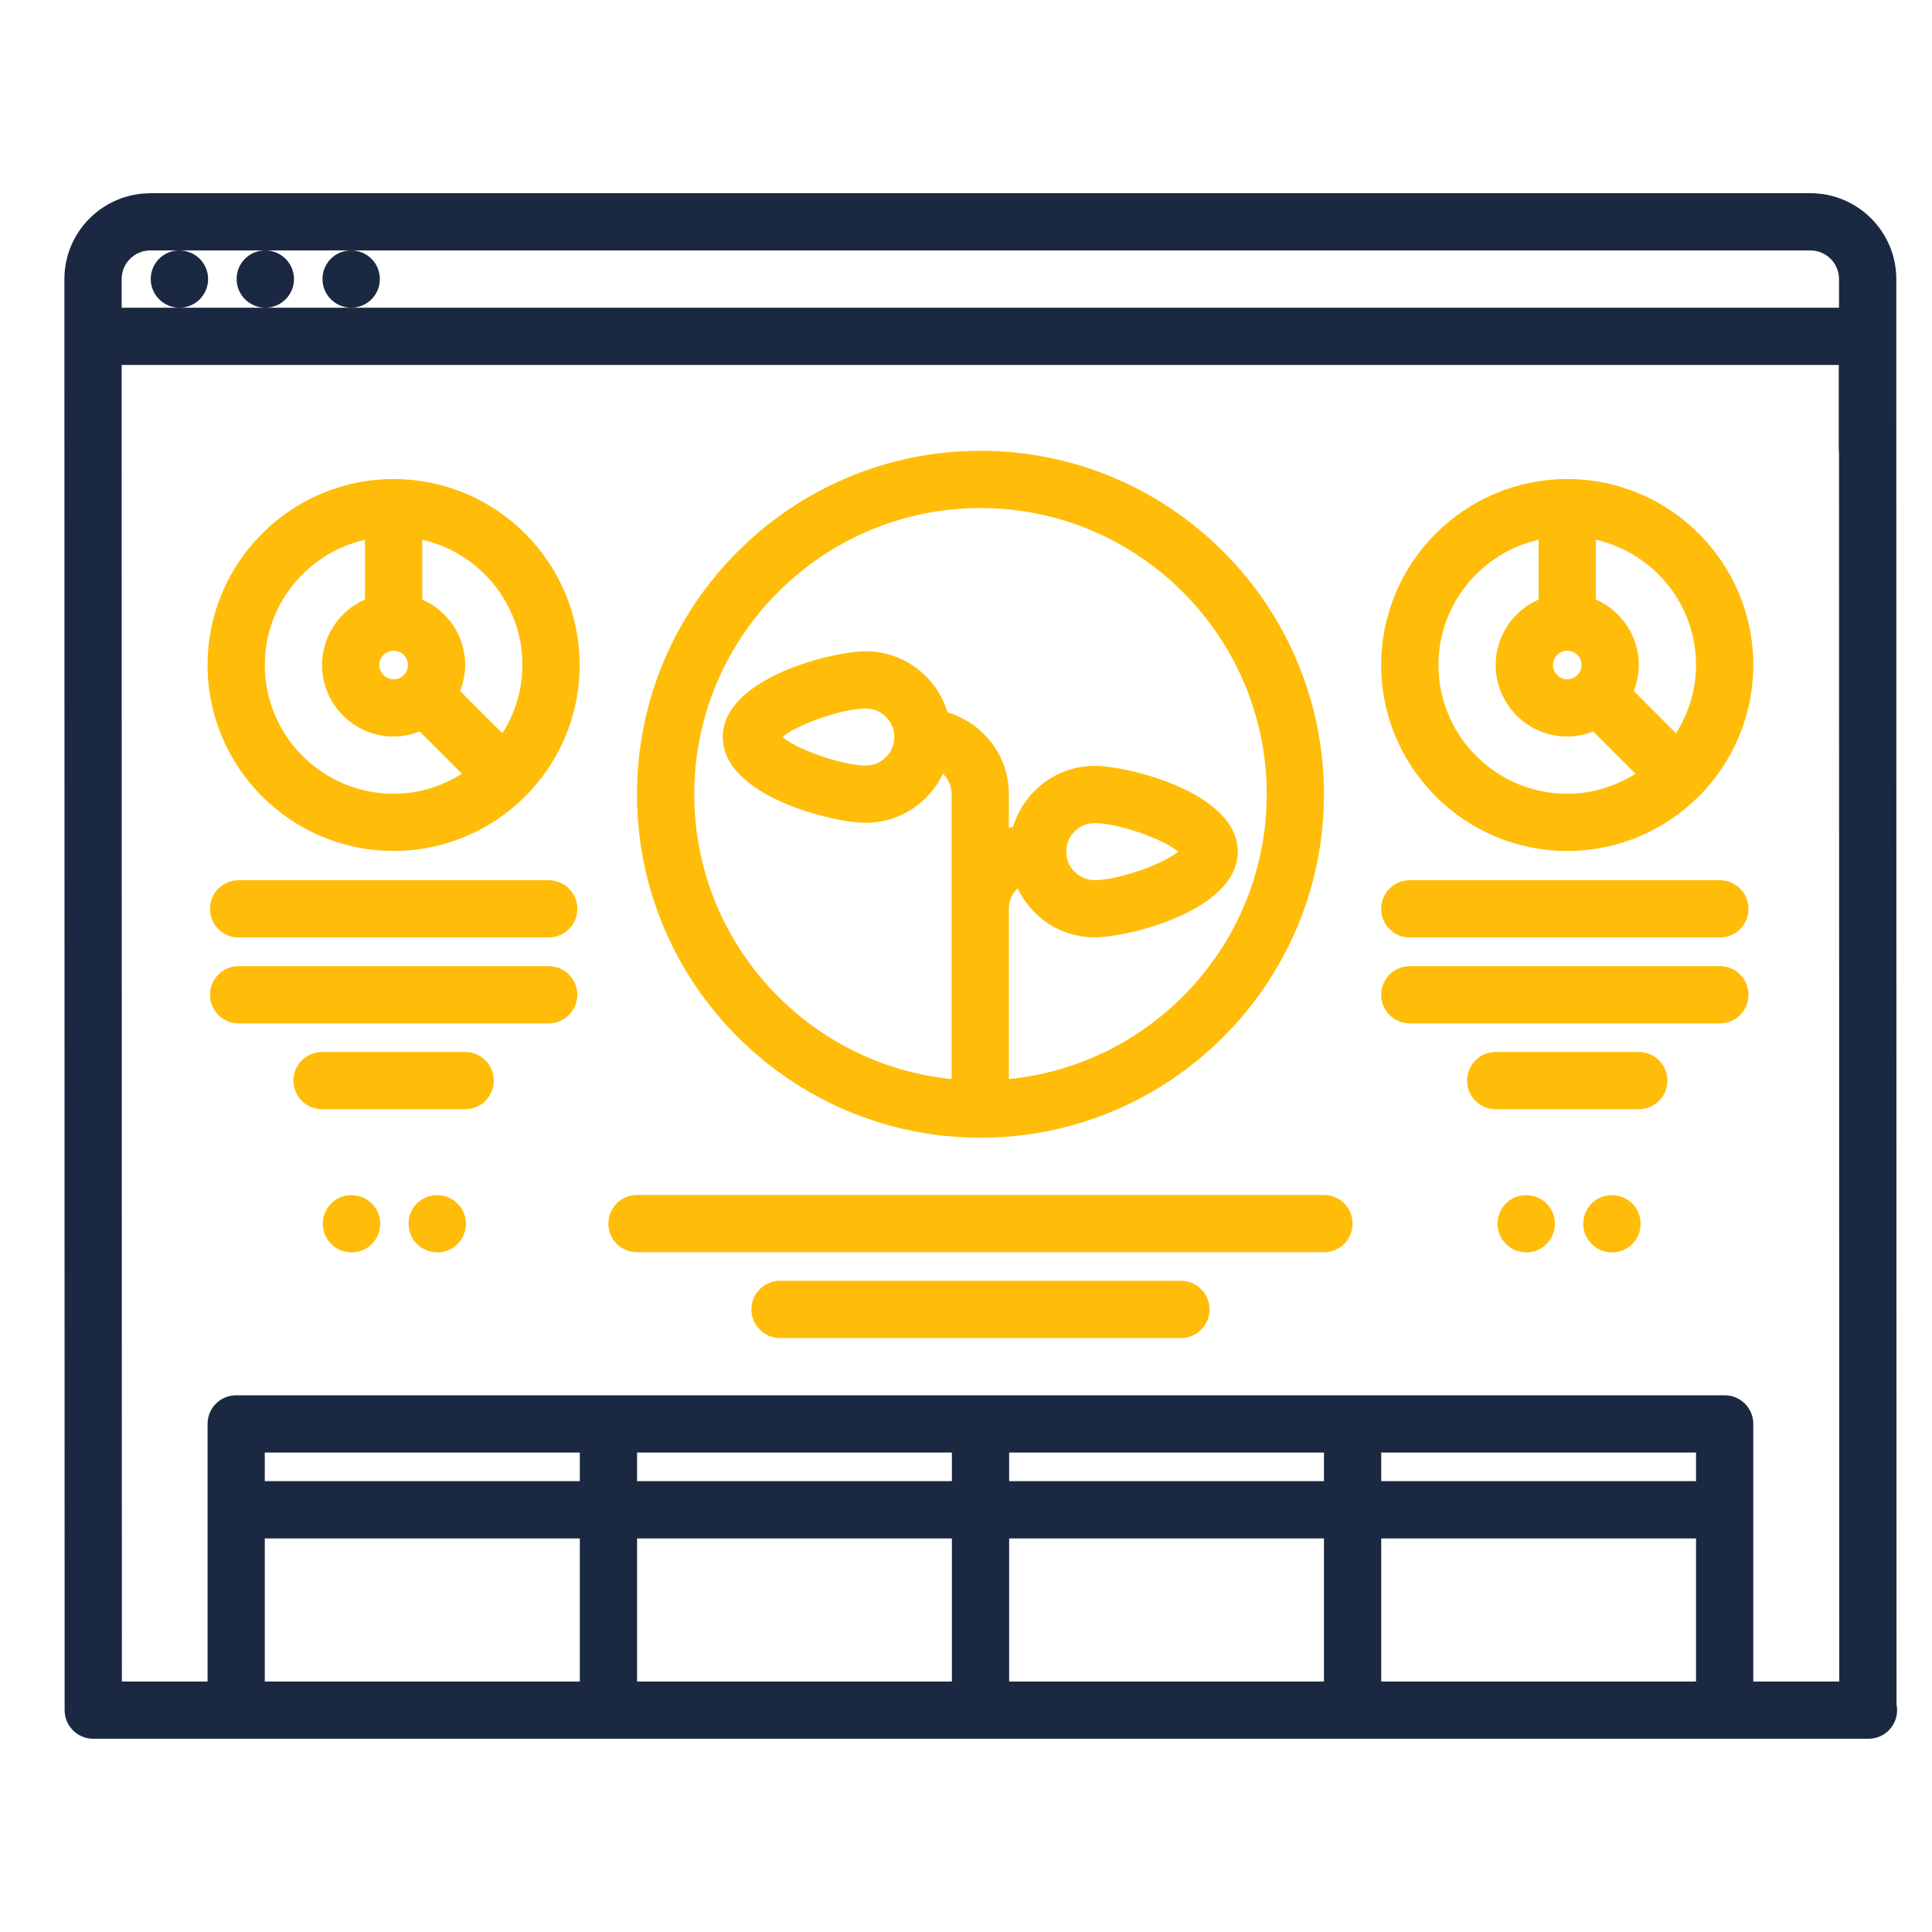 <svg width="60" height="60" viewBox="0 0 60 60" fill="none" xmlns="http://www.w3.org/2000/svg">
<path d="M58.891 10.445V8.667C58.891 7.196 57.695 6 56.224 6C56.223 6 56.222 6.001 56.22 6.001C56.218 6.001 56.217 6 56.216 6H4.658C4.654 6 4.653 6.002 4.649 6.002C3.187 6.012 2 7.203 2 8.667V10.445L2.007 53.11C2.007 53.602 2.405 53.999 2.896 53.999H58.009C58.017 54 58.023 54 58.027 53.999C58.519 53.999 58.916 53.602 58.916 53.11C58.916 53.05 58.91 52.989 58.898 52.933L58.891 10.445ZM5.574 9.556C6.065 9.556 6.463 9.157 6.463 8.667C6.463 8.176 6.065 7.778 5.574 7.778H8.231C7.741 7.778 7.348 8.176 7.348 8.667C7.348 9.157 7.75 9.556 8.241 9.556C8.732 9.556 9.13 9.157 9.13 8.667C9.13 8.176 8.732 7.778 8.241 7.778H10.898C10.408 7.778 10.015 8.176 10.015 8.667C10.015 9.157 10.416 9.556 10.908 9.556C11.399 9.556 11.797 9.157 11.797 8.667C11.797 8.176 11.399 7.778 10.908 7.778H56.217C56.217 7.778 56.218 7.777 56.22 7.777C56.222 7.777 56.223 7.778 56.224 7.778C56.715 7.778 57.113 8.177 57.113 8.667V9.556H10.908H8.241H5.574H3.778V8.667C3.778 8.177 4.176 7.778 4.667 7.778H5.565C5.074 7.778 4.681 8.176 4.681 8.667C4.681 9.157 5.083 9.556 5.574 9.556ZM18.007 45.11V45.999H8.223V45.11H18.007ZM29.562 45.11V45.999H19.785V45.11H29.562ZM41.117 45.11V45.999H31.34V45.11H41.117ZM52.672 45.11V45.999H42.895V45.11H52.672ZM31.34 47.777H41.117V52.221H31.34V47.777ZM29.562 52.221H19.785V47.777H29.562V52.221ZM42.895 47.777H52.672V52.221H42.895V47.777ZM8.223 47.777H18.007V52.221H8.223V47.777ZM54.45 52.221V44.221C54.45 43.73 54.053 43.332 53.561 43.332H7.334C6.843 43.332 6.446 43.73 6.446 44.221V52.221H3.785L3.778 11.334H57.105V14C57.105 14.016 57.113 14.03 57.113 14.046L57.12 52.221H54.45Z" fill="#1B2841"/>
<path d="M30.429 35.333C30.434 35.333 30.438 35.336 30.443 35.336C30.447 35.336 30.449 35.334 30.453 35.334C36.332 35.332 41.116 30.549 41.116 24.668C41.116 18.785 36.331 14 30.449 14C24.567 14 19.782 18.785 19.782 24.668C19.782 30.542 24.556 35.321 30.429 35.333ZM30.449 15.778C35.351 15.778 39.339 19.766 39.339 24.668C39.339 29.27 35.82 33.067 31.331 33.511V28.225C31.331 27.975 31.435 27.75 31.601 27.588C32.031 28.485 32.939 29.111 33.997 29.111C35.032 29.111 38.44 28.281 38.44 26.448C38.44 24.615 35.032 23.785 33.997 23.785C32.798 23.785 31.793 24.587 31.461 25.68C31.417 25.693 31.373 25.705 31.331 25.72V24.675C31.331 24.673 31.333 24.67 31.333 24.667C31.333 23.461 30.525 22.451 29.425 22.121C29.094 21.028 28.088 20.226 26.889 20.226C25.855 20.226 22.446 21.056 22.446 22.889C22.446 24.722 25.855 25.552 26.889 25.552C27.947 25.552 28.855 24.926 29.285 24.03C29.45 24.191 29.553 24.414 29.554 24.662C29.554 24.664 29.553 24.665 29.553 24.667V33.511C25.071 33.06 21.56 29.266 21.56 24.668C21.56 19.766 25.548 15.778 30.449 15.778ZM33.113 26.447C33.113 25.959 33.509 25.562 33.997 25.562C34.729 25.562 36.156 26.067 36.585 26.447C36.156 26.828 34.729 27.333 33.997 27.333C33.509 27.333 33.113 26.936 33.113 26.447ZM27.774 22.889C27.774 23.377 27.377 23.774 26.889 23.774C26.158 23.774 24.73 23.269 24.302 22.889C24.73 22.508 26.158 22.003 26.889 22.003C27.377 22.003 27.774 22.4 27.774 22.889Z" fill="#FFBD09"/>
<path d="M12.224 14.877C9.038 14.877 6.446 17.468 6.446 20.652C6.446 23.836 9.038 26.427 12.224 26.427C13.813 26.427 15.254 25.782 16.3 24.741C16.303 24.739 16.306 24.739 16.309 24.736C16.312 24.733 16.312 24.73 16.315 24.728C17.357 23.683 18.002 22.242 18.002 20.653C18.002 17.467 15.41 14.877 12.224 14.877ZM16.224 20.652C16.224 21.433 15.991 22.156 15.602 22.772L14.289 21.459C14.387 21.209 14.447 20.938 14.447 20.652C14.447 19.744 13.897 18.962 13.113 18.619V16.762C14.891 17.168 16.224 18.754 16.224 20.652ZM12.224 20.209C12.469 20.209 12.669 20.408 12.669 20.652C12.669 20.897 12.469 21.096 12.224 21.096C11.98 21.096 11.78 20.897 11.78 20.652C11.78 20.408 11.98 20.209 12.224 20.209ZM8.224 20.652C8.224 18.754 9.558 17.169 11.335 16.762V18.619C10.551 18.962 10.002 19.744 10.002 20.652C10.002 21.877 10.998 22.874 12.224 22.874C12.51 22.874 12.782 22.815 13.032 22.716L14.344 24.029C13.728 24.417 13.005 24.651 12.224 24.651C10.019 24.65 8.224 22.856 8.224 20.652Z" fill="#FFBD09"/>
<path d="M48.672 14.877C45.486 14.877 42.894 17.468 42.894 20.652C42.894 23.836 45.486 26.427 48.672 26.427C50.261 26.427 51.702 25.782 52.748 24.741C52.751 24.739 52.754 24.739 52.757 24.736C52.759 24.733 52.76 24.73 52.763 24.728C53.804 23.682 54.45 22.241 54.45 20.652C54.45 17.467 51.858 14.877 48.672 14.877ZM52.672 20.652C52.672 21.433 52.438 22.156 52.05 22.772L50.737 21.459C50.836 21.209 50.894 20.938 50.894 20.652C50.894 19.744 50.345 18.962 49.561 18.619V16.762C51.339 17.168 52.672 18.754 52.672 20.652ZM48.672 20.209C48.916 20.209 49.117 20.408 49.117 20.652C49.117 20.897 48.916 21.096 48.672 21.096C48.428 21.096 48.228 20.897 48.228 20.652C48.228 20.408 48.428 20.209 48.672 20.209ZM44.672 20.652C44.672 18.754 46.005 17.169 47.783 16.762V18.619C46.999 18.962 46.45 19.744 46.45 20.652C46.45 21.877 47.446 22.874 48.672 22.874C48.957 22.874 49.229 22.815 49.48 22.716L50.792 24.029C50.176 24.417 49.453 24.651 48.672 24.651C46.467 24.65 44.672 22.856 44.672 20.652Z" fill="#FFBD09"/>
<path d="M50.895 32.67H46.45C45.958 32.67 45.561 33.068 45.561 33.559C45.561 34.051 45.958 34.448 46.45 34.448H50.895C51.386 34.448 51.783 34.051 51.783 33.559C51.783 33.068 51.386 32.67 50.895 32.67Z" fill="#FFBD09"/>
<path d="M41.116 37.111H19.782C19.29 37.111 18.893 37.509 18.893 38C18.893 38.492 19.29 38.889 19.782 38.889H41.116C41.608 38.889 42.005 38.492 42.005 38C42.005 37.509 41.608 37.111 41.116 37.111Z" fill="#FFBD09"/>
<path d="M36.675 39.776H24.224C23.733 39.776 23.335 40.174 23.335 40.665C23.335 41.157 23.733 41.554 24.224 41.554H36.675C37.166 41.554 37.564 41.157 37.564 40.665C37.564 40.174 37.166 39.776 36.675 39.776Z" fill="#FFBD09"/>
<path d="M53.413 30.004H43.783C43.291 30.004 42.894 30.402 42.894 30.893C42.894 31.384 43.291 31.782 43.783 31.782H53.413C53.904 31.782 54.302 31.384 54.302 30.893C54.302 30.402 53.904 30.004 53.413 30.004Z" fill="#FFBD09"/>
<path d="M53.413 27.336H43.783C43.291 27.336 42.894 27.734 42.894 28.225C42.894 28.716 43.291 29.114 43.783 29.114H53.413C53.904 29.114 54.302 28.716 54.302 28.225C54.302 27.734 53.904 27.336 53.413 27.336Z" fill="#FFBD09"/>
<path d="M14.446 32.67H10.002C9.51 32.67 9.113 33.068 9.113 33.559C9.113 34.051 9.51 34.448 10.002 34.448H14.446C14.938 34.448 15.335 34.051 15.335 33.559C15.335 33.068 14.938 32.67 14.446 32.67Z" fill="#FFBD09"/>
<path d="M17.04 30.004H7.41C6.919 30.004 6.521 30.402 6.521 30.893C6.521 31.384 6.919 31.782 7.41 31.782H17.04C17.532 31.782 17.929 31.384 17.929 30.893C17.929 30.402 17.532 30.004 17.04 30.004Z" fill="#FFBD09"/>
<path d="M17.04 27.336H7.41C6.919 27.336 6.521 27.734 6.521 28.225C6.521 28.716 6.919 29.114 7.41 29.114H17.04C17.532 29.114 17.929 28.716 17.929 28.225C17.929 27.734 17.532 27.336 17.04 27.336Z" fill="#FFBD09"/>
<path d="M13.581 37.117H13.571C13.08 37.117 12.688 37.514 12.688 38.006C12.688 38.497 13.089 38.895 13.581 38.895C14.072 38.895 14.47 38.497 14.47 38.006C14.47 37.514 14.072 37.117 13.581 37.117Z" fill="#FFBD09"/>
<path d="M10.918 37.117H10.909C10.418 37.117 10.025 37.514 10.025 38.006C10.025 38.497 10.427 38.895 10.918 38.895C11.409 38.895 11.807 38.497 11.807 38.006C11.807 37.514 11.409 37.117 10.918 37.117Z" fill="#FFBD09"/>
<path d="M50.062 37.117H50.053C49.562 37.117 49.169 37.514 49.169 38.006C49.169 38.497 49.571 38.895 50.062 38.895C50.553 38.895 50.951 38.497 50.951 38.006C50.951 37.514 50.553 37.117 50.062 37.117Z" fill="#FFBD09"/>
<path d="M47.4 37.117H47.39C46.9 37.117 46.507 37.514 46.507 38.006C46.507 38.497 46.909 38.895 47.4 38.895C47.891 38.895 48.289 38.497 48.289 38.006C48.289 37.514 47.891 37.117 47.4 37.117Z" fill="#FFBD09"/>
</svg>
